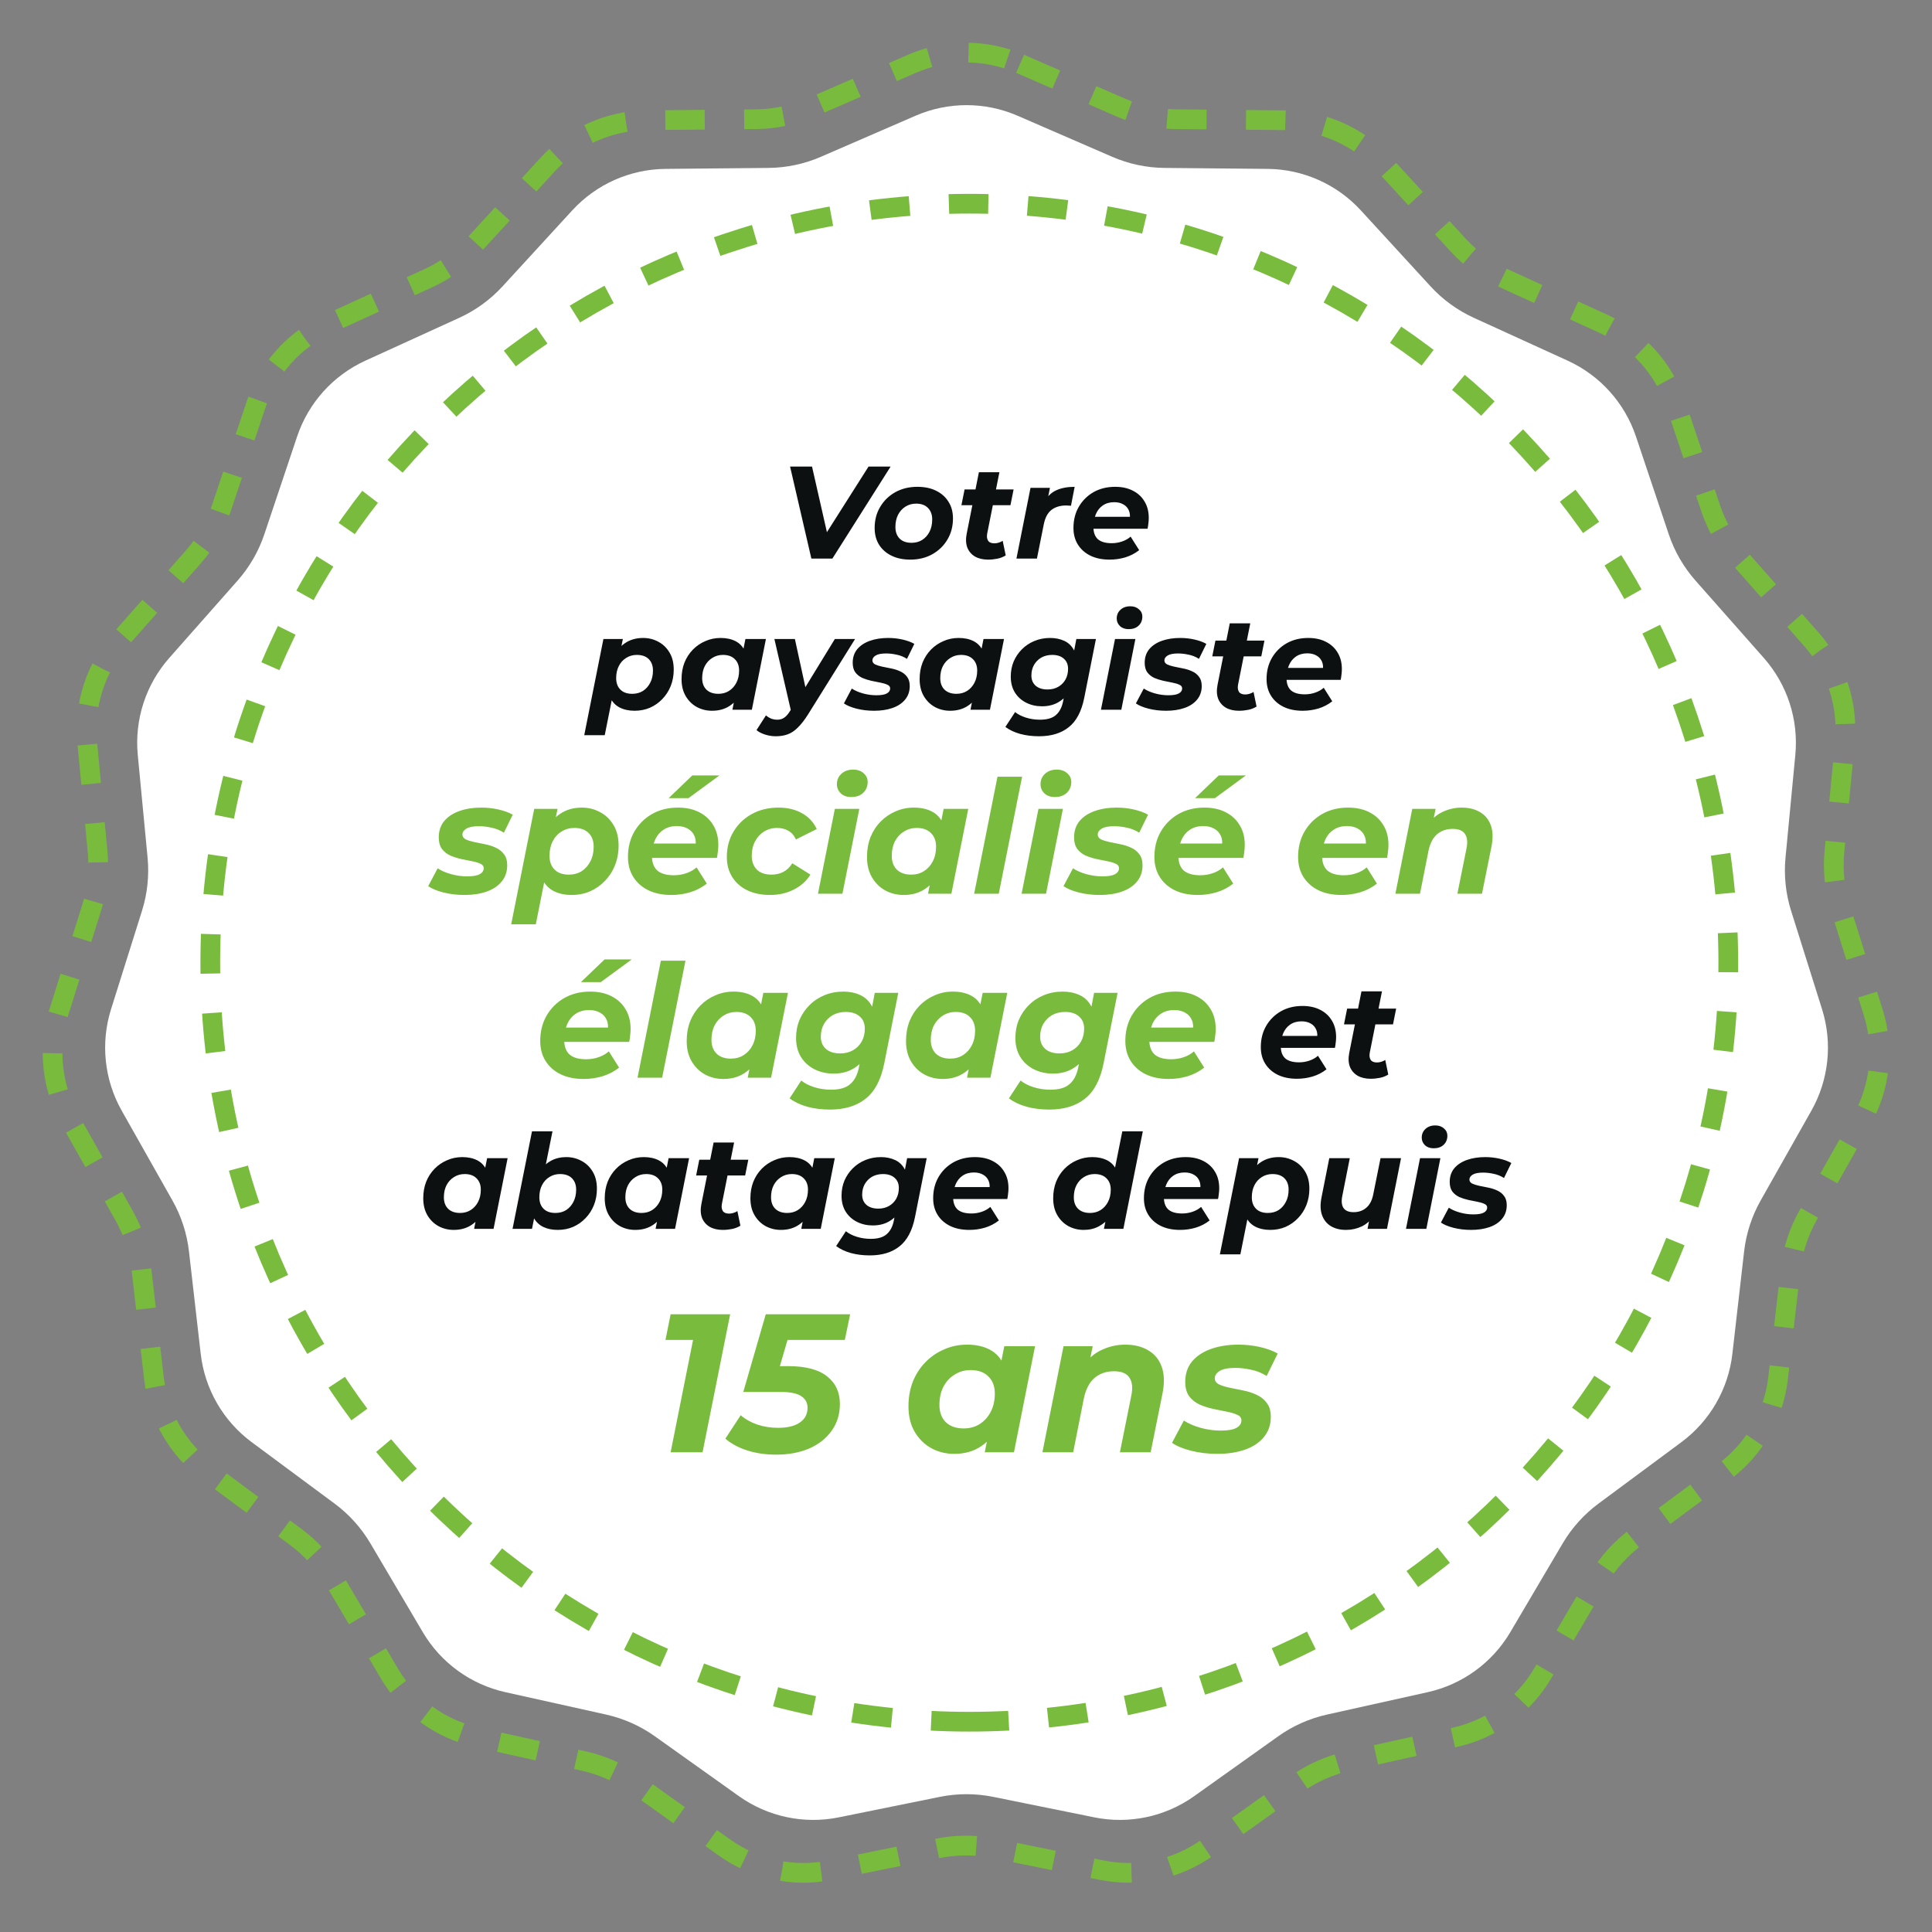 <svg width="294" height="294" viewBox="0 0 294 294" fill="none" xmlns="http://www.w3.org/2000/svg">
<rect x="0" y="0" width="294" height="294" fill="#808080" stroke="none"/>
<path d="M154.846 17.612L169.242 23.859C171.758 24.951 174.467 25.527 177.21 25.553L192.902 25.701C198.3 25.752 203.436 28.038 207.086 32.016L217.696 43.579C219.55 45.599 221.791 47.228 224.286 48.367L238.561 54.884C243.472 57.127 247.234 61.304 248.95 66.423L253.94 81.301C254.812 83.901 256.197 86.3 258.013 88.355L268.403 100.116C271.978 104.162 273.715 109.508 273.201 114.882L271.708 130.504C271.447 133.234 271.737 135.989 272.559 138.605L277.268 153.575C278.888 158.725 278.3 164.316 275.645 169.016L267.927 182.68C266.578 185.068 265.722 187.702 265.41 190.427L263.622 206.018C263.007 211.381 260.197 216.25 255.859 219.464L243.251 228.807C241.047 230.44 239.194 232.499 237.8 234.861L229.826 248.377C227.083 253.026 222.535 256.331 217.265 257.503L201.947 260.91C199.269 261.506 196.739 262.632 194.505 264.223L181.723 273.327C177.326 276.459 171.827 277.628 166.536 276.555L151.156 273.438C148.468 272.893 145.698 272.893 143.01 273.438L127.63 276.555C122.339 277.628 116.84 276.459 112.443 273.327L99.661 264.223C97.427 262.632 94.897 261.506 92.22 260.91L76.901 257.503C71.631 256.331 67.084 253.026 64.34 248.377L56.366 234.861C54.972 232.499 53.119 230.44 50.915 228.807L38.307 219.464C33.97 216.25 31.159 211.381 30.544 206.018L28.756 190.427C28.444 187.702 27.588 185.068 26.239 182.68L18.521 169.016C15.866 164.316 15.279 158.725 16.898 153.575L21.607 138.605C22.43 135.989 22.719 133.234 22.458 130.504L20.965 114.882C20.452 109.508 22.189 104.162 25.763 100.116L36.153 88.355C37.969 86.3 39.354 83.901 40.226 81.301L45.216 66.423C46.933 61.304 50.694 57.127 55.605 54.884L69.88 48.367C72.375 47.228 74.616 45.599 76.471 43.579L87.081 32.016C90.731 28.038 95.866 25.752 101.264 25.701L116.956 25.553C119.699 25.527 122.408 24.951 124.924 23.859L139.32 17.612C144.272 15.463 149.894 15.463 154.846 17.612Z" fill="white"/>
<path d="M155.232 9.711L170.497 16.342C173.165 17.502 176.038 18.113 178.946 18.141L195.586 18.298C201.31 18.352 206.756 20.778 210.627 25.001L221.877 37.276C223.843 39.42 226.22 41.149 228.865 42.358L244.003 49.276C249.21 51.657 253.199 56.091 255.019 61.525L260.31 77.319C261.235 80.079 262.704 82.625 264.629 84.807L275.647 97.291C279.438 101.586 281.28 107.261 280.735 112.966L279.151 129.549C278.875 132.447 279.182 135.372 280.054 138.149L285.047 154.04C286.765 159.507 286.142 165.442 283.326 170.431L275.142 184.936C273.712 187.471 272.804 190.267 272.473 193.159L270.577 209.71C269.925 215.403 266.945 220.571 262.345 223.983L248.976 233.901C246.639 235.634 244.674 237.82 243.196 240.328L234.74 254.675C231.831 259.61 227.009 263.119 221.42 264.363L205.177 267.979C202.338 268.612 199.655 269.807 197.286 271.496L183.732 281.16C179.069 284.485 173.238 285.726 167.628 284.587L151.319 281.278C148.468 280.7 145.531 280.7 142.681 281.278L126.372 284.587C120.761 285.726 114.93 284.485 110.268 281.16L96.714 271.496C94.345 269.807 91.662 268.612 88.823 267.979L72.579 264.363C66.991 263.119 62.169 259.61 59.26 254.675L50.804 240.328C49.326 237.82 47.361 235.634 45.024 233.901L31.654 223.983C27.055 220.571 24.074 215.403 23.422 209.71L21.527 193.159C21.196 190.267 20.288 187.471 18.858 184.936L10.674 170.431C7.858 165.442 7.235 159.507 8.953 154.04L13.945 138.149C14.818 135.372 15.125 132.447 14.848 129.549L13.265 112.966C12.72 107.261 14.562 101.586 18.353 97.291L29.37 84.807C31.296 82.625 32.764 80.079 33.689 77.319L38.98 61.525C40.801 56.091 44.789 51.657 49.997 49.276L65.135 42.358C67.78 41.149 70.156 39.42 72.123 37.276L83.374 25.001C87.244 20.778 92.69 18.352 98.414 18.298L115.053 18.141C117.962 18.113 120.835 17.502 123.503 16.342L138.768 9.711C144.019 7.43 149.981 7.43 155.232 9.711Z" stroke="#79BB3D" stroke-width="3" stroke-dasharray="6 6"/>
<path d="M123.469 85L120.229 71H123.569L126.389 83.42H124.289L132.169 71H135.529L126.669 85H123.469ZM138.518 85.16C137.424 85.16 136.471 84.96 135.658 84.56C134.844 84.16 134.211 83.6 133.758 82.88C133.318 82.16 133.098 81.313 133.098 80.34C133.098 79.14 133.378 78.073 133.938 77.14C134.498 76.193 135.264 75.447 136.238 74.9C137.224 74.353 138.344 74.08 139.598 74.08C140.704 74.08 141.658 74.28 142.458 74.68C143.271 75.08 143.898 75.64 144.338 76.36C144.791 77.067 145.018 77.913 145.018 78.9C145.018 80.087 144.738 81.153 144.178 82.1C143.618 83.047 142.851 83.793 141.878 84.34C140.904 84.887 139.784 85.16 138.518 85.16ZM138.718 82.6C139.331 82.6 139.871 82.453 140.338 82.16C140.818 81.853 141.191 81.433 141.458 80.9C141.724 80.367 141.858 79.747 141.858 79.04C141.858 78.32 141.644 77.74 141.218 77.3C140.791 76.86 140.191 76.64 139.418 76.64C138.804 76.64 138.258 76.793 137.778 77.1C137.311 77.393 136.938 77.807 136.658 78.34C136.391 78.873 136.258 79.493 136.258 80.2C136.258 80.933 136.471 81.52 136.898 81.96C137.324 82.387 137.931 82.6 138.718 82.6ZM150.364 85.16C149.59 85.16 148.93 85.007 148.384 84.7C147.837 84.38 147.444 83.927 147.204 83.34C146.977 82.74 146.944 82.033 147.104 81.22L148.964 71.86H152.084L150.224 81.2C150.144 81.653 150.19 82.013 150.364 82.28C150.537 82.547 150.857 82.68 151.324 82.68C151.537 82.68 151.75 82.647 151.964 82.58C152.19 82.513 152.397 82.42 152.584 82.3L153.044 84.52C152.657 84.76 152.23 84.927 151.764 85.02C151.297 85.113 150.83 85.16 150.364 85.16ZM146.304 76.88L146.784 74.48H154.244L153.764 76.88H146.304ZM154.675 85L156.815 74.24H159.775L159.155 77.3L158.875 76.42C159.355 75.553 159.982 74.947 160.755 74.6C161.528 74.253 162.455 74.08 163.535 74.08L162.975 76.96C162.842 76.947 162.715 76.94 162.595 76.94C162.488 76.927 162.375 76.92 162.255 76.92C161.335 76.92 160.582 77.147 159.995 77.6C159.422 78.053 159.035 78.787 158.835 79.8L157.795 85H154.675ZM168.852 85.16C167.732 85.16 166.759 84.96 165.932 84.56C165.119 84.16 164.485 83.6 164.032 82.88C163.579 82.16 163.352 81.313 163.352 80.34C163.352 79.14 163.619 78.073 164.152 77.14C164.699 76.193 165.445 75.447 166.392 74.9C167.352 74.353 168.452 74.08 169.692 74.08C170.745 74.08 171.652 74.28 172.412 74.68C173.172 75.067 173.759 75.613 174.172 76.32C174.599 77.013 174.812 77.847 174.812 78.82C174.812 79.1 174.792 79.38 174.752 79.66C174.725 79.94 174.685 80.207 174.632 80.46H165.732L166.052 78.64H173.172L171.892 79.2C171.999 78.6 171.965 78.1 171.792 77.7C171.619 77.287 171.339 76.973 170.952 76.76C170.565 76.533 170.099 76.42 169.552 76.42C168.872 76.42 168.292 76.587 167.812 76.92C167.345 77.24 166.992 77.687 166.752 78.26C166.512 78.833 166.392 79.48 166.392 80.2C166.392 81.027 166.619 81.647 167.072 82.06C167.539 82.46 168.239 82.66 169.172 82.66C169.719 82.66 170.245 82.573 170.752 82.4C171.259 82.227 171.692 81.98 172.052 81.66L173.352 83.72C172.725 84.213 172.019 84.58 171.232 84.82C170.459 85.047 169.665 85.16 168.852 85.16ZM96.565 108.16C95.698 108.16 94.938 107.993 94.285 107.66C93.645 107.327 93.165 106.813 92.845 106.12C92.525 105.413 92.412 104.507 92.505 103.4C92.585 102.12 92.845 101.007 93.285 100.06C93.738 99.113 94.352 98.38 95.125 97.86C95.898 97.34 96.811 97.08 97.865 97.08C98.705 97.08 99.478 97.273 100.185 97.66C100.891 98.033 101.458 98.58 101.885 99.3C102.311 100.007 102.525 100.873 102.525 101.9C102.525 102.793 102.371 103.627 102.065 104.4C101.758 105.16 101.331 105.82 100.785 106.38C100.251 106.94 99.625 107.38 98.905 107.7C98.185 108.007 97.405 108.16 96.565 108.16ZM88.905 111.88L91.825 97.24H94.785L94.345 99.38L93.665 102.58L93.245 105.78L92.025 111.88H88.905ZM96.205 105.58C96.832 105.58 97.378 105.433 97.845 105.14C98.311 104.833 98.678 104.42 98.945 103.9C99.225 103.367 99.365 102.747 99.365 102.04C99.365 101.307 99.151 100.727 98.725 100.3C98.298 99.873 97.692 99.66 96.905 99.66C96.305 99.66 95.765 99.813 95.285 100.12C94.805 100.413 94.431 100.827 94.165 101.36C93.898 101.88 93.765 102.493 93.765 103.2C93.765 103.933 93.978 104.513 94.405 104.94C94.832 105.367 95.431 105.58 96.205 105.58ZM108.353 108.16C107.527 108.16 106.76 107.973 106.053 107.6C105.347 107.213 104.78 106.66 104.353 105.94C103.927 105.22 103.713 104.353 103.713 103.34C103.713 102.433 103.86 101.6 104.153 100.84C104.46 100.08 104.887 99.42 105.433 98.86C105.98 98.3 106.613 97.867 107.333 97.56C108.053 97.24 108.827 97.08 109.653 97.08C110.547 97.08 111.313 97.247 111.953 97.58C112.593 97.913 113.067 98.433 113.373 99.14C113.693 99.833 113.807 100.733 113.713 101.84C113.647 103.107 113.387 104.22 112.933 105.18C112.48 106.127 111.867 106.86 111.093 107.38C110.333 107.9 109.42 108.16 108.353 108.16ZM109.313 105.58C109.927 105.58 110.467 105.433 110.933 105.14C111.413 104.833 111.787 104.42 112.053 103.9C112.333 103.367 112.473 102.747 112.473 102.04C112.473 101.307 112.253 100.727 111.813 100.3C111.387 99.873 110.787 99.66 110.013 99.66C109.413 99.66 108.873 99.813 108.393 100.12C107.913 100.413 107.533 100.827 107.253 101.36C106.987 101.88 106.853 102.493 106.853 103.2C106.853 103.933 107.067 104.513 107.493 104.94C107.933 105.367 108.54 105.58 109.313 105.58ZM111.453 108L111.873 105.86L112.573 102.66L112.993 99.46L113.433 97.24H116.553L114.413 108H111.453ZM118.042 112.04C117.495 112.04 116.955 111.953 116.422 111.78C115.875 111.607 115.442 111.38 115.122 111.1L116.562 108.86C116.789 109.06 117.042 109.22 117.322 109.34C117.615 109.46 117.935 109.52 118.282 109.52C118.682 109.52 119.029 109.42 119.322 109.22C119.629 109.02 119.929 108.68 120.222 108.2L121.082 106.84L121.362 106.52L127.042 97.24H130.122L122.962 108.72C122.429 109.56 121.915 110.22 121.422 110.7C120.942 111.193 120.429 111.54 119.882 111.74C119.349 111.94 118.735 112.04 118.042 112.04ZM120.422 108.42L117.842 97.24H120.962L122.922 106.24L120.422 108.42ZM133.019 108.16C132.072 108.16 131.179 108.053 130.339 107.84C129.512 107.627 128.872 107.36 128.419 107.04L129.619 104.78C130.085 105.087 130.652 105.333 131.319 105.52C131.999 105.707 132.679 105.8 133.359 105.8C134.092 105.8 134.625 105.707 134.959 105.52C135.292 105.333 135.459 105.08 135.459 104.76C135.459 104.507 135.319 104.32 135.039 104.2C134.759 104.067 134.405 103.96 133.979 103.88C133.552 103.8 133.092 103.707 132.599 103.6C132.119 103.493 131.659 103.347 131.219 103.16C130.792 102.96 130.439 102.68 130.159 102.32C129.892 101.947 129.759 101.46 129.759 100.86C129.759 100.047 129.985 99.36 130.439 98.8C130.905 98.24 131.545 97.813 132.359 97.52C133.185 97.227 134.119 97.08 135.159 97.08C135.905 97.08 136.632 97.16 137.339 97.32C138.045 97.48 138.645 97.7 139.139 97.98L138.019 100.26C137.512 99.94 136.979 99.727 136.419 99.62C135.872 99.5 135.345 99.44 134.839 99.44C134.105 99.44 133.572 99.547 133.239 99.76C132.919 99.96 132.759 100.207 132.759 100.5C132.759 100.753 132.892 100.953 133.159 101.1C133.439 101.233 133.792 101.347 134.219 101.44C134.645 101.52 135.105 101.613 135.599 101.72C136.092 101.813 136.552 101.96 136.979 102.16C137.405 102.347 137.752 102.62 138.019 102.98C138.299 103.327 138.439 103.8 138.439 104.4C138.439 105.213 138.199 105.907 137.719 106.48C137.252 107.04 136.612 107.46 135.799 107.74C134.985 108.02 134.059 108.16 133.019 108.16ZM144.584 108.16C143.757 108.16 142.99 107.973 142.284 107.6C141.577 107.213 141.01 106.66 140.584 105.94C140.157 105.22 139.944 104.353 139.944 103.34C139.944 102.433 140.09 101.6 140.384 100.84C140.69 100.08 141.117 99.42 141.664 98.86C142.21 98.3 142.844 97.867 143.564 97.56C144.284 97.24 145.057 97.08 145.884 97.08C146.777 97.08 147.544 97.247 148.184 97.58C148.824 97.913 149.297 98.433 149.604 99.14C149.924 99.833 150.037 100.733 149.944 101.84C149.877 103.107 149.617 104.22 149.164 105.18C148.71 106.127 148.097 106.86 147.324 107.38C146.564 107.9 145.65 108.16 144.584 108.16ZM145.544 105.58C146.157 105.58 146.697 105.433 147.164 105.14C147.644 104.833 148.017 104.42 148.284 103.9C148.564 103.367 148.704 102.747 148.704 102.04C148.704 101.307 148.484 100.727 148.044 100.3C147.617 99.873 147.017 99.66 146.244 99.66C145.644 99.66 145.104 99.813 144.624 100.12C144.144 100.413 143.764 100.827 143.484 101.36C143.217 101.88 143.084 102.493 143.084 103.2C143.084 103.933 143.297 104.513 143.724 104.94C144.164 105.367 144.77 105.58 145.544 105.58ZM147.684 108L148.104 105.86L148.804 102.66L149.224 99.46L149.664 97.24H152.784L150.644 108H147.684ZM158.112 112.04C157.072 112.04 156.112 111.92 155.232 111.68C154.366 111.44 153.619 111.087 152.992 110.62L154.472 108.36C154.899 108.707 155.446 108.987 156.112 109.2C156.792 109.413 157.506 109.52 158.252 109.52C159.332 109.52 160.139 109.287 160.672 108.82C161.219 108.353 161.586 107.66 161.772 106.74L162.152 104.8L162.872 102.28L163.352 99.56L163.792 97.24H166.772L164.992 106.2C164.579 108.267 163.792 109.753 162.632 110.66C161.486 111.58 159.979 112.04 158.112 112.04ZM158.572 107.48C157.692 107.48 156.892 107.3 156.172 106.94C155.452 106.58 154.879 106.067 154.452 105.4C154.026 104.72 153.812 103.907 153.812 102.96C153.812 102.133 153.959 101.367 154.252 100.66C154.559 99.953 154.979 99.333 155.512 98.8C156.059 98.253 156.692 97.833 157.412 97.54C158.146 97.233 158.946 97.08 159.812 97.08C160.599 97.08 161.312 97.227 161.952 97.52C162.592 97.813 163.086 98.287 163.432 98.94C163.792 99.593 163.926 100.467 163.832 101.56C163.752 102.747 163.492 103.787 163.052 104.68C162.612 105.56 162.012 106.247 161.252 106.74C160.506 107.233 159.612 107.48 158.572 107.48ZM159.412 104.92C160.026 104.92 160.566 104.787 161.032 104.52C161.499 104.253 161.866 103.887 162.132 103.42C162.399 102.94 162.532 102.393 162.532 101.78C162.532 101.127 162.319 100.613 161.892 100.24C161.466 99.853 160.872 99.66 160.112 99.66C159.499 99.66 158.952 99.793 158.472 100.06C158.006 100.327 157.632 100.7 157.352 101.18C157.086 101.647 156.952 102.187 156.952 102.8C156.952 103.453 157.172 103.973 157.612 104.36C158.052 104.733 158.652 104.92 159.412 104.92ZM167.536 108L169.676 97.24H172.776L170.636 108H167.536ZM171.756 95.74C171.21 95.74 170.77 95.587 170.436 95.28C170.103 94.96 169.936 94.573 169.936 94.12C169.936 93.587 170.123 93.147 170.496 92.8C170.883 92.44 171.383 92.26 171.996 92.26C172.543 92.26 172.983 92.413 173.316 92.72C173.663 93.013 173.836 93.38 173.836 93.82C173.836 94.393 173.643 94.86 173.256 95.22C172.883 95.567 172.383 95.74 171.756 95.74ZM177.452 108.16C176.506 108.16 175.612 108.053 174.772 107.84C173.946 107.627 173.306 107.36 172.852 107.04L174.052 104.78C174.519 105.087 175.086 105.333 175.752 105.52C176.432 105.707 177.112 105.8 177.792 105.8C178.526 105.8 179.059 105.707 179.392 105.52C179.726 105.333 179.892 105.08 179.892 104.76C179.892 104.507 179.752 104.32 179.472 104.2C179.192 104.067 178.839 103.96 178.412 103.88C177.986 103.8 177.526 103.707 177.032 103.6C176.552 103.493 176.092 103.347 175.652 103.16C175.226 102.96 174.872 102.68 174.592 102.32C174.326 101.947 174.192 101.46 174.192 100.86C174.192 100.047 174.419 99.36 174.872 98.8C175.339 98.24 175.979 97.813 176.792 97.52C177.619 97.227 178.552 97.08 179.592 97.08C180.339 97.08 181.066 97.16 181.772 97.32C182.479 97.48 183.079 97.7 183.572 97.98L182.452 100.26C181.946 99.94 181.412 99.727 180.852 99.62C180.306 99.5 179.779 99.44 179.272 99.44C178.539 99.44 178.006 99.547 177.672 99.76C177.352 99.96 177.192 100.207 177.192 100.5C177.192 100.753 177.326 100.953 177.592 101.1C177.872 101.233 178.226 101.347 178.652 101.44C179.079 101.52 179.539 101.613 180.032 101.72C180.526 101.813 180.986 101.96 181.412 102.16C181.839 102.347 182.186 102.62 182.452 102.98C182.732 103.327 182.872 103.8 182.872 104.4C182.872 105.213 182.632 105.907 182.152 106.48C181.686 107.04 181.046 107.46 180.232 107.74C179.419 108.02 178.492 108.16 177.452 108.16ZM188.537 108.16C187.764 108.16 187.104 108.007 186.557 107.7C186.011 107.38 185.617 106.927 185.377 106.34C185.151 105.74 185.117 105.033 185.277 104.22L187.137 94.86H190.257L188.397 104.2C188.317 104.653 188.364 105.013 188.537 105.28C188.711 105.547 189.031 105.68 189.497 105.68C189.711 105.68 189.924 105.647 190.137 105.58C190.364 105.513 190.571 105.42 190.757 105.3L191.217 107.52C190.831 107.76 190.404 107.927 189.937 108.02C189.471 108.113 189.004 108.16 188.537 108.16ZM184.477 99.88L184.957 97.48H192.417L191.937 99.88H184.477ZM198.237 108.16C197.117 108.16 196.143 107.96 195.317 107.56C194.503 107.16 193.87 106.6 193.417 105.88C192.963 105.16 192.737 104.313 192.737 103.34C192.737 102.14 193.003 101.073 193.537 100.14C194.083 99.193 194.83 98.447 195.777 97.9C196.737 97.353 197.837 97.08 199.077 97.08C200.13 97.08 201.037 97.28 201.797 97.68C202.557 98.067 203.143 98.613 203.557 99.32C203.983 100.013 204.197 100.847 204.197 101.82C204.197 102.1 204.177 102.38 204.137 102.66C204.11 102.94 204.07 103.207 204.017 103.46H195.117L195.437 101.64H202.557L201.277 102.2C201.383 101.6 201.35 101.1 201.177 100.7C201.003 100.287 200.723 99.973 200.337 99.76C199.95 99.533 199.483 99.42 198.937 99.42C198.257 99.42 197.677 99.587 197.197 99.92C196.73 100.24 196.377 100.687 196.137 101.26C195.897 101.833 195.777 102.48 195.777 103.2C195.777 104.027 196.003 104.647 196.457 105.06C196.923 105.46 197.623 105.66 198.557 105.66C199.103 105.66 199.63 105.573 200.137 105.4C200.643 105.227 201.077 104.98 201.437 104.66L202.737 106.72C202.11 107.213 201.403 107.58 200.617 107.82C199.843 108.047 199.05 108.16 198.237 108.16ZM197.362 164.16C196.242 164.16 195.268 163.96 194.442 163.56C193.628 163.16 192.995 162.6 192.542 161.88C192.088 161.16 191.862 160.313 191.862 159.34C191.862 158.14 192.128 157.073 192.662 156.14C193.208 155.193 193.955 154.447 194.902 153.9C195.862 153.353 196.962 153.08 198.202 153.08C199.255 153.08 200.162 153.28 200.922 153.68C201.682 154.067 202.268 154.613 202.682 155.32C203.108 156.013 203.322 156.847 203.322 157.82C203.322 158.1 203.302 158.38 203.262 158.66C203.235 158.94 203.195 159.207 203.142 159.46H194.242L194.562 157.64H201.682L200.402 158.2C200.508 157.6 200.475 157.1 200.302 156.7C200.128 156.287 199.848 155.973 199.462 155.76C199.075 155.533 198.608 155.42 198.062 155.42C197.382 155.42 196.802 155.587 196.322 155.92C195.855 156.24 195.502 156.687 195.262 157.26C195.022 157.833 194.902 158.48 194.902 159.2C194.902 160.027 195.128 160.647 195.582 161.06C196.048 161.46 196.748 161.66 197.682 161.66C198.228 161.66 198.755 161.573 199.262 161.4C199.768 161.227 200.202 160.98 200.562 160.66L201.862 162.72C201.235 163.213 200.528 163.58 199.742 163.82C198.968 164.047 198.175 164.16 197.362 164.16ZM208.58 164.16C207.807 164.16 207.147 164.007 206.6 163.7C206.054 163.38 205.66 162.927 205.42 162.34C205.194 161.74 205.16 161.033 205.32 160.22L207.18 150.86H210.3L208.44 160.2C208.36 160.653 208.407 161.013 208.58 161.28C208.754 161.547 209.074 161.68 209.54 161.68C209.754 161.68 209.967 161.647 210.18 161.58C210.407 161.513 210.614 161.42 210.8 161.3L211.26 163.52C210.874 163.76 210.447 163.927 209.98 164.02C209.514 164.113 209.047 164.16 208.58 164.16ZM204.52 155.88L205 153.48H212.46L211.98 155.88H204.52ZM69.047 187.16C68.22 187.16 67.453 186.973 66.747 186.6C66.04 186.213 65.473 185.66 65.047 184.94C64.62 184.22 64.407 183.353 64.407 182.34C64.407 181.433 64.553 180.6 64.847 179.84C65.153 179.08 65.58 178.42 66.127 177.86C66.673 177.3 67.307 176.867 68.027 176.56C68.747 176.24 69.52 176.08 70.347 176.08C71.24 176.08 72.007 176.247 72.647 176.58C73.287 176.913 73.76 177.433 74.067 178.14C74.387 178.833 74.5 179.733 74.407 180.84C74.34 182.107 74.08 183.22 73.627 184.18C73.173 185.127 72.56 185.86 71.787 186.38C71.027 186.9 70.113 187.16 69.047 187.16ZM70.007 184.58C70.62 184.58 71.16 184.433 71.627 184.14C72.107 183.833 72.48 183.42 72.747 182.9C73.027 182.367 73.167 181.747 73.167 181.04C73.167 180.307 72.947 179.727 72.507 179.3C72.08 178.873 71.48 178.66 70.707 178.66C70.107 178.66 69.567 178.813 69.087 179.12C68.607 179.413 68.227 179.827 67.947 180.36C67.68 180.88 67.547 181.493 67.547 182.2C67.547 182.933 67.76 183.513 68.187 183.94C68.627 184.367 69.233 184.58 70.007 184.58ZM72.147 187L72.567 184.86L73.267 181.66L73.687 178.46L74.127 176.24H77.247L75.107 187H72.147ZM77.995 187L80.955 172.16H84.075L82.815 178.42L81.975 181.56L81.495 184.32L80.955 187H77.995ZM84.875 187.16C84.049 187.16 83.322 187.013 82.695 186.72C82.082 186.427 81.602 185.98 81.255 185.38C80.922 184.767 80.755 184 80.755 183.08C80.755 182.107 80.875 181.193 81.115 180.34C81.355 179.487 81.709 178.747 82.175 178.12C82.642 177.48 83.209 176.98 83.875 176.62C84.555 176.26 85.322 176.08 86.175 176.08C87.015 176.08 87.789 176.273 88.495 176.66C89.202 177.033 89.769 177.58 90.195 178.3C90.622 179.007 90.835 179.873 90.835 180.9C90.835 181.793 90.682 182.627 90.375 183.4C90.069 184.16 89.642 184.82 89.095 185.38C88.562 185.94 87.935 186.38 87.215 186.7C86.495 187.007 85.715 187.16 84.875 187.16ZM84.515 184.58C85.142 184.58 85.689 184.433 86.155 184.14C86.622 183.833 86.989 183.42 87.255 182.9C87.535 182.367 87.675 181.747 87.675 181.04C87.675 180.307 87.462 179.727 87.035 179.3C86.609 178.873 86.002 178.66 85.215 178.66C84.615 178.66 84.075 178.813 83.595 179.12C83.115 179.413 82.742 179.827 82.475 180.36C82.209 180.88 82.075 181.493 82.075 182.2C82.075 182.933 82.289 183.513 82.715 183.94C83.142 184.367 83.742 184.58 84.515 184.58ZM96.664 187.16C95.837 187.16 95.071 186.973 94.364 186.6C93.657 186.213 93.091 185.66 92.664 184.94C92.237 184.22 92.024 183.353 92.024 182.34C92.024 181.433 92.171 180.6 92.464 179.84C92.771 179.08 93.197 178.42 93.744 177.86C94.291 177.3 94.924 176.867 95.644 176.56C96.364 176.24 97.137 176.08 97.964 176.08C98.857 176.08 99.624 176.247 100.264 176.58C100.904 176.913 101.377 177.433 101.684 178.14C102.004 178.833 102.117 179.733 102.024 180.84C101.957 182.107 101.697 183.22 101.244 184.18C100.79 185.127 100.177 185.86 99.404 186.38C98.644 186.9 97.731 187.16 96.664 187.16ZM97.624 184.58C98.237 184.58 98.777 184.433 99.244 184.14C99.724 183.833 100.097 183.42 100.364 182.9C100.644 182.367 100.784 181.747 100.784 181.04C100.784 180.307 100.564 179.727 100.124 179.3C99.697 178.873 99.097 178.66 98.324 178.66C97.724 178.66 97.184 178.813 96.704 179.12C96.224 179.413 95.844 179.827 95.564 180.36C95.297 180.88 95.164 181.493 95.164 182.2C95.164 182.933 95.377 183.513 95.804 183.94C96.244 184.367 96.851 184.58 97.624 184.58ZM99.764 187L100.184 184.86L100.884 181.66L101.304 178.46L101.744 176.24H104.864L102.724 187H99.764ZM109.992 187.16C109.219 187.16 108.559 187.007 108.012 186.7C107.466 186.38 107.072 185.927 106.832 185.34C106.606 184.74 106.572 184.033 106.732 183.22L108.592 173.86H111.712L109.852 183.2C109.772 183.653 109.819 184.013 109.992 184.28C110.166 184.547 110.486 184.68 110.952 184.68C111.166 184.68 111.379 184.647 111.592 184.58C111.819 184.513 112.026 184.42 112.212 184.3L112.672 186.52C112.286 186.76 111.859 186.927 111.392 187.02C110.926 187.113 110.459 187.16 109.992 187.16ZM105.932 178.88L106.412 176.48H113.872L113.392 178.88H105.932ZM118.832 187.16C118.005 187.16 117.238 186.973 116.532 186.6C115.825 186.213 115.258 185.66 114.832 184.94C114.405 184.22 114.192 183.353 114.192 182.34C114.192 181.433 114.338 180.6 114.632 179.84C114.938 179.08 115.365 178.42 115.912 177.86C116.458 177.3 117.092 176.867 117.812 176.56C118.532 176.24 119.305 176.08 120.132 176.08C121.025 176.08 121.792 176.247 122.432 176.58C123.072 176.913 123.545 177.433 123.852 178.14C124.172 178.833 124.285 179.733 124.192 180.84C124.125 182.107 123.865 183.22 123.412 184.18C122.958 185.127 122.345 185.86 121.572 186.38C120.812 186.9 119.898 187.16 118.832 187.16ZM119.792 184.58C120.405 184.58 120.945 184.433 121.412 184.14C121.892 183.833 122.265 183.42 122.532 182.9C122.812 182.367 122.952 181.747 122.952 181.04C122.952 180.307 122.732 179.727 122.292 179.3C121.865 178.873 121.265 178.66 120.492 178.66C119.892 178.66 119.352 178.813 118.872 179.12C118.392 179.413 118.012 179.827 117.732 180.36C117.465 180.88 117.332 181.493 117.332 182.2C117.332 182.933 117.545 183.513 117.972 183.94C118.412 184.367 119.018 184.58 119.792 184.58ZM121.932 187L122.352 184.86L123.052 181.66L123.472 178.46L123.912 176.24H127.032L124.892 187H121.932ZM132.36 191.04C131.32 191.04 130.36 190.92 129.48 190.68C128.614 190.44 127.867 190.087 127.24 189.62L128.72 187.36C129.147 187.707 129.694 187.987 130.36 188.2C131.04 188.413 131.754 188.52 132.5 188.52C133.58 188.52 134.387 188.287 134.92 187.82C135.467 187.353 135.834 186.66 136.02 185.74L136.4 183.8L137.12 181.28L137.6 178.56L138.04 176.24H141.02L139.24 185.2C138.827 187.267 138.04 188.753 136.88 189.66C135.734 190.58 134.227 191.04 132.36 191.04ZM132.82 186.48C131.94 186.48 131.14 186.3 130.42 185.94C129.7 185.58 129.127 185.067 128.7 184.4C128.274 183.72 128.06 182.907 128.06 181.96C128.06 181.133 128.207 180.367 128.5 179.66C128.807 178.953 129.227 178.333 129.76 177.8C130.307 177.253 130.94 176.833 131.66 176.54C132.394 176.233 133.194 176.08 134.06 176.08C134.847 176.08 135.56 176.227 136.2 176.52C136.84 176.813 137.334 177.287 137.68 177.94C138.04 178.593 138.174 179.467 138.08 180.56C138 181.747 137.74 182.787 137.3 183.68C136.86 184.56 136.26 185.247 135.5 185.74C134.754 186.233 133.86 186.48 132.82 186.48ZM133.66 183.92C134.274 183.92 134.814 183.787 135.28 183.52C135.747 183.253 136.114 182.887 136.38 182.42C136.647 181.94 136.78 181.393 136.78 180.78C136.78 180.127 136.567 179.613 136.14 179.24C135.714 178.853 135.12 178.66 134.36 178.66C133.747 178.66 133.2 178.793 132.72 179.06C132.254 179.327 131.88 179.7 131.6 180.18C131.334 180.647 131.2 181.187 131.2 181.8C131.2 182.453 131.42 182.973 131.86 183.36C132.3 183.733 132.9 183.92 133.66 183.92ZM147.504 187.16C146.384 187.16 145.411 186.96 144.584 186.56C143.771 186.16 143.138 185.6 142.684 184.88C142.231 184.16 142.004 183.313 142.004 182.34C142.004 181.14 142.271 180.073 142.804 179.14C143.351 178.193 144.098 177.447 145.044 176.9C146.004 176.353 147.104 176.08 148.344 176.08C149.398 176.08 150.304 176.28 151.064 176.68C151.824 177.067 152.411 177.613 152.824 178.32C153.251 179.013 153.464 179.847 153.464 180.82C153.464 181.1 153.444 181.38 153.404 181.66C153.378 181.94 153.338 182.207 153.284 182.46H144.384L144.704 180.64H151.824L150.544 181.2C150.651 180.6 150.618 180.1 150.444 179.7C150.271 179.287 149.991 178.973 149.604 178.76C149.218 178.533 148.751 178.42 148.204 178.42C147.524 178.42 146.944 178.587 146.464 178.92C145.998 179.24 145.644 179.687 145.404 180.26C145.164 180.833 145.044 181.48 145.044 182.2C145.044 183.027 145.271 183.647 145.724 184.06C146.191 184.46 146.891 184.66 147.824 184.66C148.371 184.66 148.898 184.573 149.404 184.4C149.911 184.227 150.344 183.98 150.704 183.66L152.004 185.72C151.378 186.213 150.671 186.58 149.884 186.82C149.111 187.047 148.318 187.16 147.504 187.16ZM164.907 187.16C164.08 187.16 163.314 186.973 162.607 186.6C161.9 186.213 161.334 185.66 160.907 184.94C160.48 184.22 160.267 183.353 160.267 182.34C160.267 181.433 160.414 180.6 160.707 179.84C161.014 179.08 161.44 178.42 161.987 177.86C162.534 177.3 163.167 176.867 163.887 176.56C164.607 176.24 165.38 176.08 166.207 176.08C167.047 176.08 167.774 176.227 168.387 176.52C169 176.813 169.474 177.267 169.807 177.88C170.154 178.48 170.327 179.24 170.327 180.16C170.327 181.147 170.207 182.067 169.967 182.92C169.74 183.76 169.394 184.5 168.927 185.14C168.46 185.767 167.887 186.26 167.207 186.62C166.54 186.98 165.774 187.16 164.907 187.16ZM165.867 184.58C166.48 184.58 167.02 184.433 167.487 184.14C167.967 183.833 168.34 183.42 168.607 182.9C168.887 182.367 169.027 181.747 169.027 181.04C169.027 180.307 168.807 179.727 168.367 179.3C167.94 178.873 167.34 178.66 166.567 178.66C165.967 178.66 165.427 178.813 164.947 179.12C164.467 179.413 164.087 179.827 163.807 180.36C163.54 180.88 163.407 181.493 163.407 182.2C163.407 182.933 163.62 183.513 164.047 183.94C164.487 184.367 165.094 184.58 165.867 184.58ZM167.987 187L168.427 184.86L169.107 181.66L169.527 178.46L170.787 172.16H173.907L170.947 187H167.987ZM179.575 187.16C178.455 187.16 177.481 186.96 176.655 186.56C175.841 186.16 175.208 185.6 174.755 184.88C174.301 184.16 174.075 183.313 174.075 182.34C174.075 181.14 174.341 180.073 174.875 179.14C175.421 178.193 176.168 177.447 177.115 176.9C178.075 176.353 179.175 176.08 180.415 176.08C181.468 176.08 182.375 176.28 183.135 176.68C183.895 177.067 184.481 177.613 184.895 178.32C185.321 179.013 185.535 179.847 185.535 180.82C185.535 181.1 185.515 181.38 185.475 181.66C185.448 181.94 185.408 182.207 185.355 182.46H176.455L176.775 180.64H183.895L182.615 181.2C182.721 180.6 182.688 180.1 182.515 179.7C182.341 179.287 182.061 178.973 181.675 178.76C181.288 178.533 180.821 178.42 180.275 178.42C179.595 178.42 179.015 178.587 178.535 178.92C178.068 179.24 177.715 179.687 177.475 180.26C177.235 180.833 177.115 181.48 177.115 182.2C177.115 183.027 177.341 183.647 177.795 184.06C178.261 184.46 178.961 184.66 179.895 184.66C180.441 184.66 180.968 184.573 181.475 184.4C181.981 184.227 182.415 183.98 182.775 183.66L184.075 185.72C183.448 186.213 182.741 186.58 181.955 186.82C181.181 187.047 180.388 187.16 179.575 187.16ZM193.293 187.16C192.427 187.16 191.667 186.993 191.013 186.66C190.373 186.327 189.893 185.813 189.573 185.12C189.253 184.413 189.14 183.507 189.233 182.4C189.313 181.12 189.573 180.007 190.013 179.06C190.467 178.113 191.08 177.38 191.853 176.86C192.627 176.34 193.54 176.08 194.593 176.08C195.433 176.08 196.207 176.273 196.913 176.66C197.62 177.033 198.187 177.58 198.613 178.3C199.04 179.007 199.253 179.873 199.253 180.9C199.253 181.793 199.1 182.627 198.793 183.4C198.487 184.16 198.06 184.82 197.513 185.38C196.98 185.94 196.353 186.38 195.633 186.7C194.913 187.007 194.133 187.16 193.293 187.16ZM185.633 190.88L188.553 176.24H191.513L191.073 178.38L190.393 181.58L189.973 184.78L188.753 190.88H185.633ZM192.933 184.58C193.56 184.58 194.107 184.433 194.573 184.14C195.04 183.833 195.407 183.42 195.673 182.9C195.953 182.367 196.093 181.747 196.093 181.04C196.093 180.307 195.88 179.727 195.453 179.3C195.027 178.873 194.42 178.66 193.633 178.66C193.033 178.66 192.493 178.813 192.013 179.12C191.533 179.413 191.16 179.827 190.893 180.36C190.627 180.88 190.493 181.493 190.493 182.2C190.493 182.933 190.707 183.513 191.133 183.94C191.56 184.367 192.16 184.58 192.933 184.58ZM204.822 187.16C203.942 187.16 203.182 186.973 202.542 186.6C201.902 186.213 201.448 185.653 201.182 184.92C200.915 184.187 200.888 183.28 201.102 182.2L202.282 176.24H205.402L204.262 182C204.102 182.787 204.162 183.393 204.442 183.82C204.735 184.247 205.248 184.46 205.982 184.46C206.755 184.46 207.402 184.233 207.922 183.78C208.455 183.327 208.808 182.633 208.982 181.7L210.082 176.24H213.202L211.062 187H208.102L208.702 183.96L209.142 184.88C208.635 185.667 208.002 186.247 207.242 186.62C206.482 186.98 205.675 187.16 204.822 187.16ZM213.952 187L216.092 176.24H219.192L217.052 187H213.952ZM218.172 174.74C217.626 174.74 217.186 174.587 216.852 174.28C216.519 173.96 216.352 173.573 216.352 173.12C216.352 172.587 216.539 172.147 216.912 171.8C217.299 171.44 217.799 171.26 218.412 171.26C218.959 171.26 219.399 171.413 219.732 171.72C220.079 172.013 220.252 172.38 220.252 172.82C220.252 173.393 220.059 173.86 219.672 174.22C219.299 174.567 218.799 174.74 218.172 174.74ZM223.868 187.16C222.922 187.16 222.028 187.053 221.188 186.84C220.362 186.627 219.722 186.36 219.268 186.04L220.468 183.78C220.935 184.087 221.502 184.333 222.168 184.52C222.848 184.707 223.528 184.8 224.208 184.8C224.942 184.8 225.475 184.707 225.808 184.52C226.142 184.333 226.308 184.08 226.308 183.76C226.308 183.507 226.168 183.32 225.888 183.2C225.608 183.067 225.255 182.96 224.828 182.88C224.402 182.8 223.942 182.707 223.448 182.6C222.968 182.493 222.508 182.347 222.068 182.16C221.642 181.96 221.288 181.68 221.008 181.32C220.742 180.947 220.608 180.46 220.608 179.86C220.608 179.047 220.835 178.36 221.288 177.8C221.755 177.24 222.395 176.813 223.208 176.52C224.035 176.227 224.968 176.08 226.008 176.08C226.755 176.08 227.482 176.16 228.188 176.32C228.895 176.48 229.495 176.7 229.988 176.98L228.868 179.26C228.362 178.94 227.828 178.727 227.268 178.62C226.722 178.5 226.195 178.44 225.688 178.44C224.955 178.44 224.422 178.547 224.088 178.76C223.768 178.96 223.608 179.207 223.608 179.5C223.608 179.753 223.742 179.953 224.008 180.1C224.288 180.233 224.642 180.347 225.068 180.44C225.495 180.52 225.955 180.613 226.448 180.72C226.942 180.813 227.402 180.96 227.828 181.16C228.255 181.347 228.602 181.62 228.868 181.98C229.148 182.327 229.288 182.8 229.288 183.4C229.288 184.213 229.048 184.907 228.568 185.48C228.102 186.04 227.462 186.46 226.648 186.74C225.835 187.02 224.908 187.16 223.868 187.16Z" fill="#0D1011"/>
<path d="M70.68 136.192C69.544 136.192 68.472 136.064 67.464 135.808C66.472 135.552 65.704 135.232 65.16 134.848L66.6 132.136C67.16 132.504 67.84 132.8 68.64 133.024C69.456 133.248 70.272 133.36 71.088 133.36C71.968 133.36 72.608 133.248 73.008 133.024C73.408 132.8 73.608 132.496 73.608 132.112C73.608 131.808 73.44 131.584 73.104 131.44C72.768 131.28 72.344 131.152 71.832 131.056C71.32 130.96 70.768 130.848 70.176 130.72C69.6 130.592 69.048 130.416 68.52 130.192C68.008 129.952 67.584 129.616 67.248 129.184C66.928 128.736 66.768 128.152 66.768 127.432C66.768 126.456 67.04 125.632 67.584 124.96C68.144 124.288 68.912 123.776 69.888 123.424C70.88 123.072 72 122.896 73.248 122.896C74.144 122.896 75.016 122.992 75.864 123.184C76.712 123.376 77.432 123.64 78.024 123.976L76.68 126.712C76.072 126.328 75.432 126.072 74.76 125.944C74.104 125.8 73.472 125.728 72.864 125.728C71.984 125.728 71.344 125.856 70.944 126.112C70.56 126.352 70.368 126.648 70.368 127C70.368 127.304 70.528 127.544 70.848 127.72C71.184 127.88 71.608 128.016 72.12 128.128C72.632 128.224 73.184 128.336 73.776 128.464C74.368 128.576 74.92 128.752 75.432 128.992C75.944 129.216 76.36 129.544 76.68 129.976C77.016 130.392 77.184 130.96 77.184 131.68C77.184 132.656 76.896 133.488 76.32 134.176C75.76 134.848 74.992 135.352 74.016 135.688C73.04 136.024 71.928 136.192 70.68 136.192ZM86.982 136.192C85.942 136.192 85.03 135.992 84.246 135.592C83.478 135.192 82.902 134.576 82.518 133.744C82.134 132.896 81.998 131.808 82.11 130.48C82.206 128.944 82.518 127.608 83.046 126.472C83.59 125.336 84.326 124.456 85.254 123.832C86.182 123.208 87.278 122.896 88.542 122.896C89.55 122.896 90.478 123.128 91.326 123.592C92.174 124.04 92.854 124.696 93.366 125.56C93.878 126.408 94.134 127.448 94.134 128.68C94.134 129.752 93.95 130.752 93.582 131.68C93.214 132.592 92.702 133.384 92.046 134.056C91.406 134.728 90.654 135.256 89.79 135.64C88.926 136.008 87.99 136.192 86.982 136.192ZM77.79 140.656L81.294 123.088H84.846L84.318 125.656L83.502 129.496L82.998 133.336L81.534 140.656H77.79ZM86.55 133.096C87.302 133.096 87.958 132.92 88.518 132.568C89.078 132.2 89.518 131.704 89.838 131.08C90.174 130.44 90.342 129.696 90.342 128.848C90.342 127.968 90.086 127.272 89.574 126.76C89.062 126.248 88.334 125.992 87.39 125.992C86.67 125.992 86.022 126.176 85.446 126.544C84.87 126.896 84.422 127.392 84.102 128.032C83.782 128.656 83.622 129.392 83.622 130.24C83.622 131.12 83.878 131.816 84.39 132.328C84.902 132.84 85.622 133.096 86.55 133.096ZM102.16 136.192C100.816 136.192 99.648 135.952 98.656 135.472C97.68 134.992 96.92 134.32 96.376 133.456C95.832 132.592 95.56 131.576 95.56 130.408C95.56 128.968 95.88 127.688 96.52 126.568C97.176 125.432 98.072 124.536 99.208 123.88C100.36 123.224 101.68 122.896 103.168 122.896C104.432 122.896 105.52 123.136 106.432 123.616C107.344 124.08 108.048 124.736 108.544 125.584C109.056 126.416 109.312 127.416 109.312 128.584C109.312 128.92 109.288 129.256 109.24 129.592C109.208 129.928 109.16 130.248 109.096 130.552H98.416L98.8 128.368H107.344L105.808 129.04C105.936 128.32 105.896 127.72 105.688 127.24C105.48 126.744 105.144 126.368 104.68 126.112C104.216 125.84 103.656 125.704 103 125.704C102.184 125.704 101.488 125.904 100.912 126.304C100.352 126.688 99.928 127.224 99.64 127.912C99.352 128.6 99.208 129.376 99.208 130.24C99.208 131.232 99.48 131.976 100.024 132.472C100.584 132.952 101.424 133.192 102.544 133.192C103.2 133.192 103.832 133.088 104.44 132.88C105.048 132.672 105.568 132.376 106 131.992L107.56 134.464C106.808 135.056 105.96 135.496 105.016 135.784C104.088 136.056 103.136 136.192 102.16 136.192ZM101.752 121.456L105.352 118H109.48L104.776 121.456H101.752ZM117.182 136.192C115.854 136.192 114.694 135.952 113.702 135.472C112.726 134.992 111.966 134.32 111.422 133.456C110.878 132.592 110.606 131.576 110.606 130.408C110.606 128.968 110.942 127.688 111.614 126.568C112.286 125.432 113.214 124.536 114.398 123.88C115.582 123.224 116.942 122.896 118.478 122.896C119.854 122.896 121.046 123.184 122.054 123.76C123.062 124.32 123.806 125.12 124.286 126.16L121.118 127.744C120.846 127.136 120.462 126.696 119.966 126.424C119.486 126.136 118.91 125.992 118.238 125.992C117.502 125.992 116.846 126.176 116.27 126.544C115.694 126.896 115.238 127.392 114.902 128.032C114.566 128.656 114.398 129.384 114.398 130.216C114.398 131.096 114.654 131.8 115.166 132.328C115.694 132.84 116.438 133.096 117.398 133.096C118.054 133.096 118.654 132.96 119.198 132.688C119.742 132.4 120.198 131.96 120.566 131.368L123.326 133.096C122.718 134.072 121.87 134.832 120.782 135.376C119.71 135.92 118.51 136.192 117.182 136.192ZM124.476 136L127.044 123.088H130.764L128.196 136H124.476ZM129.54 121.288C128.884 121.288 128.356 121.104 127.956 120.736C127.556 120.352 127.356 119.888 127.356 119.344C127.356 118.704 127.58 118.176 128.028 117.76C128.492 117.328 129.092 117.112 129.828 117.112C130.484 117.112 131.012 117.296 131.412 117.664C131.828 118.016 132.036 118.456 132.036 118.984C132.036 119.672 131.804 120.232 131.34 120.664C130.892 121.08 130.292 121.288 129.54 121.288ZM137.503 136.192C136.511 136.192 135.591 135.968 134.743 135.52C133.895 135.056 133.215 134.392 132.703 133.528C132.191 132.664 131.935 131.624 131.935 130.408C131.935 129.32 132.111 128.32 132.463 127.408C132.831 126.496 133.343 125.704 133.999 125.032C134.655 124.36 135.415 123.84 136.279 123.472C137.143 123.088 138.071 122.896 139.063 122.896C140.135 122.896 141.055 123.096 141.823 123.496C142.591 123.896 143.159 124.52 143.527 125.368C143.911 126.2 144.047 127.28 143.935 128.608C143.855 130.128 143.543 131.464 142.999 132.616C142.455 133.752 141.719 134.632 140.791 135.256C139.879 135.88 138.783 136.192 137.503 136.192ZM138.655 133.096C139.391 133.096 140.039 132.92 140.599 132.568C141.175 132.2 141.623 131.704 141.943 131.08C142.279 130.44 142.447 129.696 142.447 128.848C142.447 127.968 142.183 127.272 141.655 126.76C141.143 126.248 140.423 125.992 139.495 125.992C138.775 125.992 138.127 126.176 137.551 126.544C136.975 126.896 136.519 127.392 136.183 128.032C135.863 128.656 135.703 129.392 135.703 130.24C135.703 131.12 135.959 131.816 136.471 132.328C136.999 132.84 137.727 133.096 138.655 133.096ZM141.223 136L141.727 133.432L142.567 129.592L143.071 125.752L143.599 123.088H147.343L144.775 136H141.223ZM148.241 136L151.793 118.192H155.537L151.985 136H148.241ZM155.46 136L158.028 123.088H161.748L159.18 136H155.46ZM160.524 121.288C159.868 121.288 159.34 121.104 158.94 120.736C158.54 120.352 158.34 119.888 158.34 119.344C158.34 118.704 158.564 118.176 159.012 117.76C159.476 117.328 160.076 117.112 160.812 117.112C161.468 117.112 161.996 117.296 162.396 117.664C162.812 118.016 163.02 118.456 163.02 118.984C163.02 119.672 162.788 120.232 162.324 120.664C161.876 121.08 161.276 121.288 160.524 121.288ZM167.359 136.192C166.223 136.192 165.151 136.064 164.143 135.808C163.151 135.552 162.383 135.232 161.839 134.848L163.279 132.136C163.839 132.504 164.519 132.8 165.319 133.024C166.135 133.248 166.951 133.36 167.767 133.36C168.647 133.36 169.287 133.248 169.687 133.024C170.087 132.8 170.287 132.496 170.287 132.112C170.287 131.808 170.119 131.584 169.783 131.44C169.447 131.28 169.023 131.152 168.511 131.056C167.999 130.96 167.447 130.848 166.855 130.72C166.279 130.592 165.727 130.416 165.199 130.192C164.687 129.952 164.263 129.616 163.927 129.184C163.607 128.736 163.447 128.152 163.447 127.432C163.447 126.456 163.719 125.632 164.263 124.96C164.823 124.288 165.591 123.776 166.567 123.424C167.559 123.072 168.679 122.896 169.927 122.896C170.823 122.896 171.695 122.992 172.543 123.184C173.391 123.376 174.111 123.64 174.703 123.976L173.359 126.712C172.751 126.328 172.111 126.072 171.439 125.944C170.783 125.8 170.151 125.728 169.543 125.728C168.663 125.728 168.023 125.856 167.623 126.112C167.239 126.352 167.047 126.648 167.047 127C167.047 127.304 167.207 127.544 167.527 127.72C167.863 127.88 168.287 128.016 168.799 128.128C169.311 128.224 169.863 128.336 170.455 128.464C171.047 128.576 171.599 128.752 172.111 128.992C172.623 129.216 173.039 129.544 173.359 129.976C173.695 130.392 173.863 130.96 173.863 131.68C173.863 132.656 173.575 133.488 172.999 134.176C172.439 134.848 171.671 135.352 170.695 135.688C169.719 136.024 168.607 136.192 167.359 136.192ZM182.269 136.192C180.925 136.192 179.757 135.952 178.765 135.472C177.789 134.992 177.029 134.32 176.485 133.456C175.941 132.592 175.669 131.576 175.669 130.408C175.669 128.968 175.989 127.688 176.629 126.568C177.285 125.432 178.181 124.536 179.317 123.88C180.469 123.224 181.789 122.896 183.277 122.896C184.541 122.896 185.629 123.136 186.541 123.616C187.453 124.08 188.157 124.736 188.653 125.584C189.165 126.416 189.421 127.416 189.421 128.584C189.421 128.92 189.397 129.256 189.349 129.592C189.317 129.928 189.269 130.248 189.205 130.552H178.525L178.909 128.368H187.453L185.917 129.04C186.045 128.32 186.005 127.72 185.797 127.24C185.589 126.744 185.253 126.368 184.789 126.112C184.325 125.84 183.765 125.704 183.109 125.704C182.293 125.704 181.597 125.904 181.021 126.304C180.461 126.688 180.037 127.224 179.749 127.912C179.461 128.6 179.317 129.376 179.317 130.24C179.317 131.232 179.589 131.976 180.133 132.472C180.693 132.952 181.533 133.192 182.653 133.192C183.309 133.192 183.941 133.088 184.549 132.88C185.157 132.672 185.677 132.376 186.109 131.992L187.669 134.464C186.917 135.056 186.069 135.496 185.125 135.784C184.197 136.056 183.245 136.192 182.269 136.192ZM181.861 121.456L185.461 118H189.589L184.885 121.456H181.861ZM204.136 136.192C202.792 136.192 201.624 135.952 200.632 135.472C199.656 134.992 198.896 134.32 198.352 133.456C197.808 132.592 197.536 131.576 197.536 130.408C197.536 128.968 197.856 127.688 198.496 126.568C199.152 125.432 200.048 124.536 201.184 123.88C202.336 123.224 203.656 122.896 205.144 122.896C206.408 122.896 207.496 123.136 208.408 123.616C209.32 124.08 210.024 124.736 210.52 125.584C211.032 126.416 211.288 127.416 211.288 128.584C211.288 128.92 211.264 129.256 211.216 129.592C211.184 129.928 211.136 130.248 211.072 130.552H200.392L200.776 128.368H209.32L207.784 129.04C207.912 128.32 207.872 127.72 207.664 127.24C207.456 126.744 207.12 126.368 206.656 126.112C206.192 125.84 205.632 125.704 204.976 125.704C204.16 125.704 203.464 125.904 202.888 126.304C202.328 126.688 201.904 127.224 201.616 127.912C201.328 128.6 201.184 129.376 201.184 130.24C201.184 131.232 201.456 131.976 202 132.472C202.56 132.952 203.4 133.192 204.52 133.192C205.176 133.192 205.808 133.088 206.416 132.88C207.024 132.672 207.544 132.376 207.976 131.992L209.536 134.464C208.784 135.056 207.936 135.496 206.992 135.784C206.064 136.056 205.112 136.192 204.136 136.192ZM222.423 122.896C223.527 122.896 224.463 123.128 225.231 123.592C225.999 124.04 226.543 124.704 226.863 125.584C227.183 126.464 227.215 127.552 226.959 128.848L225.519 136H221.775L223.167 129.088C223.359 128.144 223.279 127.416 222.927 126.904C222.591 126.392 221.967 126.136 221.055 126.136C220.111 126.136 219.319 126.408 218.679 126.952C218.055 127.496 217.623 128.328 217.383 129.448L216.087 136H212.343L214.911 123.088H218.463L217.719 126.736L217.191 125.632C217.815 124.688 218.583 124 219.495 123.568C220.423 123.12 221.399 122.896 222.423 122.896ZM88.808 164.192C87.465 164.192 86.296 163.952 85.305 163.472C84.329 162.992 83.569 162.32 83.025 161.456C82.481 160.592 82.209 159.576 82.209 158.408C82.209 156.968 82.528 155.688 83.168 154.568C83.825 153.432 84.721 152.536 85.856 151.88C87.008 151.224 88.329 150.896 89.817 150.896C91.081 150.896 92.168 151.136 93.081 151.616C93.993 152.08 94.697 152.736 95.192 153.584C95.704 154.416 95.96 155.416 95.96 156.584C95.96 156.92 95.936 157.256 95.888 157.592C95.856 157.928 95.808 158.248 95.745 158.552H85.064L85.448 156.368H93.993L92.457 157.04C92.585 156.32 92.544 155.72 92.337 155.24C92.129 154.744 91.793 154.368 91.329 154.112C90.865 153.84 90.305 153.704 89.648 153.704C88.832 153.704 88.136 153.904 87.561 154.304C87.001 154.688 86.576 155.224 86.288 155.912C86.001 156.6 85.856 157.376 85.856 158.24C85.856 159.232 86.129 159.976 86.672 160.472C87.233 160.952 88.073 161.192 89.192 161.192C89.849 161.192 90.481 161.088 91.088 160.88C91.697 160.672 92.216 160.376 92.648 159.992L94.209 162.464C93.457 163.056 92.609 163.496 91.665 163.784C90.737 164.056 89.784 164.192 88.808 164.192ZM88.4 149.456L92.001 146H96.129L91.424 149.456H88.4ZM97.015 164L100.567 146.192H104.311L100.759 164H97.015ZM110.065 164.192C109.073 164.192 108.153 163.968 107.305 163.52C106.457 163.056 105.777 162.392 105.265 161.528C104.753 160.664 104.497 159.624 104.497 158.408C104.497 157.32 104.673 156.32 105.025 155.408C105.393 154.496 105.905 153.704 106.561 153.032C107.217 152.36 107.977 151.84 108.841 151.472C109.705 151.088 110.633 150.896 111.625 150.896C112.697 150.896 113.617 151.096 114.385 151.496C115.153 151.896 115.721 152.52 116.089 153.368C116.473 154.2 116.609 155.28 116.497 156.608C116.417 158.128 116.105 159.464 115.561 160.616C115.017 161.752 114.281 162.632 113.353 163.256C112.441 163.88 111.345 164.192 110.065 164.192ZM111.217 161.096C111.953 161.096 112.601 160.92 113.161 160.568C113.737 160.2 114.185 159.704 114.505 159.08C114.841 158.44 115.009 157.696 115.009 156.848C115.009 155.968 114.745 155.272 114.217 154.76C113.705 154.248 112.985 153.992 112.057 153.992C111.337 153.992 110.689 154.176 110.113 154.544C109.537 154.896 109.081 155.392 108.745 156.032C108.425 156.656 108.265 157.392 108.265 158.24C108.265 159.12 108.521 159.816 109.033 160.328C109.561 160.84 110.289 161.096 111.217 161.096ZM113.785 164L114.289 161.432L115.129 157.592L115.633 153.752L116.161 151.088H119.905L117.337 164H113.785ZM126.3 168.848C125.052 168.848 123.9 168.704 122.844 168.416C121.804 168.128 120.908 167.704 120.156 167.144L121.932 164.432C122.444 164.848 123.1 165.184 123.9 165.44C124.716 165.696 125.572 165.824 126.468 165.824C127.764 165.824 128.732 165.544 129.372 164.984C130.028 164.424 130.468 163.592 130.692 162.488L131.148 160.16L132.012 157.136L132.588 153.872L133.116 151.088H136.692L134.556 161.84C134.06 164.32 133.116 166.104 131.724 167.192C130.348 168.296 128.54 168.848 126.3 168.848ZM126.852 163.376C125.796 163.376 124.836 163.16 123.972 162.728C123.108 162.296 122.42 161.68 121.908 160.88C121.396 160.064 121.14 159.088 121.14 157.952C121.14 156.96 121.316 156.04 121.668 155.192C122.036 154.344 122.54 153.6 123.18 152.96C123.836 152.304 124.596 151.8 125.46 151.448C126.34 151.08 127.3 150.896 128.34 150.896C129.284 150.896 130.14 151.072 130.908 151.424C131.676 151.776 132.268 152.344 132.684 153.128C133.116 153.912 133.276 154.96 133.164 156.272C133.068 157.696 132.756 158.944 132.228 160.016C131.7 161.072 130.98 161.896 130.068 162.488C129.172 163.08 128.1 163.376 126.852 163.376ZM127.86 160.304C128.596 160.304 129.244 160.144 129.804 159.824C130.364 159.504 130.804 159.064 131.124 158.504C131.444 157.928 131.604 157.272 131.604 156.536C131.604 155.752 131.348 155.136 130.836 154.688C130.324 154.224 129.612 153.992 128.7 153.992C127.964 153.992 127.308 154.152 126.732 154.472C126.172 154.792 125.724 155.24 125.388 155.816C125.068 156.376 124.908 157.024 124.908 157.76C124.908 158.544 125.172 159.168 125.7 159.632C126.228 160.08 126.948 160.304 127.86 160.304ZM143.44 164.192C142.448 164.192 141.528 163.968 140.68 163.52C139.832 163.056 139.152 162.392 138.64 161.528C138.128 160.664 137.872 159.624 137.872 158.408C137.872 157.32 138.048 156.32 138.4 155.408C138.768 154.496 139.28 153.704 139.936 153.032C140.592 152.36 141.352 151.84 142.216 151.472C143.08 151.088 144.008 150.896 145 150.896C146.072 150.896 146.992 151.096 147.76 151.496C148.528 151.896 149.096 152.52 149.464 153.368C149.848 154.2 149.984 155.28 149.872 156.608C149.792 158.128 149.48 159.464 148.936 160.616C148.392 161.752 147.656 162.632 146.728 163.256C145.816 163.88 144.72 164.192 143.44 164.192ZM144.592 161.096C145.328 161.096 145.976 160.92 146.536 160.568C147.112 160.2 147.56 159.704 147.88 159.08C148.216 158.44 148.384 157.696 148.384 156.848C148.384 155.968 148.12 155.272 147.592 154.76C147.08 154.248 146.36 153.992 145.432 153.992C144.712 153.992 144.064 154.176 143.488 154.544C142.912 154.896 142.456 155.392 142.12 156.032C141.8 156.656 141.64 157.392 141.64 158.24C141.64 159.12 141.896 159.816 142.408 160.328C142.936 160.84 143.664 161.096 144.592 161.096ZM147.16 164L147.664 161.432L148.504 157.592L149.008 153.752L149.536 151.088H153.28L150.712 164H147.16ZM159.675 168.848C158.427 168.848 157.275 168.704 156.219 168.416C155.179 168.128 154.283 167.704 153.531 167.144L155.307 164.432C155.819 164.848 156.475 165.184 157.275 165.44C158.091 165.696 158.947 165.824 159.843 165.824C161.139 165.824 162.107 165.544 162.747 164.984C163.403 164.424 163.843 163.592 164.067 162.488L164.523 160.16L165.387 157.136L165.963 153.872L166.491 151.088H170.067L167.931 161.84C167.435 164.32 166.491 166.104 165.099 167.192C163.723 168.296 161.915 168.848 159.675 168.848ZM160.227 163.376C159.171 163.376 158.211 163.16 157.347 162.728C156.483 162.296 155.795 161.68 155.283 160.88C154.771 160.064 154.515 159.088 154.515 157.952C154.515 156.96 154.691 156.04 155.043 155.192C155.411 154.344 155.915 153.6 156.555 152.96C157.211 152.304 157.971 151.8 158.835 151.448C159.715 151.08 160.675 150.896 161.715 150.896C162.659 150.896 163.515 151.072 164.283 151.424C165.051 151.776 165.643 152.344 166.059 153.128C166.491 153.912 166.651 154.96 166.539 156.272C166.443 157.696 166.131 158.944 165.603 160.016C165.075 161.072 164.355 161.896 163.443 162.488C162.547 163.08 161.475 163.376 160.227 163.376ZM161.235 160.304C161.971 160.304 162.619 160.144 163.179 159.824C163.739 159.504 164.179 159.064 164.499 158.504C164.819 157.928 164.979 157.272 164.979 156.536C164.979 155.752 164.723 155.136 164.211 154.688C163.699 154.224 162.987 153.992 162.075 153.992C161.339 153.992 160.683 154.152 160.107 154.472C159.547 154.792 159.099 155.24 158.763 155.816C158.443 156.376 158.283 157.024 158.283 157.76C158.283 158.544 158.547 159.168 159.075 159.632C159.603 160.08 160.323 160.304 161.235 160.304ZM177.847 164.192C176.503 164.192 175.335 163.952 174.343 163.472C173.367 162.992 172.607 162.32 172.063 161.456C171.519 160.592 171.247 159.576 171.247 158.408C171.247 156.968 171.567 155.688 172.207 154.568C172.863 153.432 173.759 152.536 174.895 151.88C176.047 151.224 177.367 150.896 178.855 150.896C180.119 150.896 181.207 151.136 182.119 151.616C183.031 152.08 183.735 152.736 184.231 153.584C184.743 154.416 184.999 155.416 184.999 156.584C184.999 156.92 184.975 157.256 184.927 157.592C184.895 157.928 184.847 158.248 184.783 158.552H174.103L174.487 156.368H183.031L181.495 157.04C181.623 156.32 181.583 155.72 181.375 155.24C181.167 154.744 180.831 154.368 180.367 154.112C179.903 153.84 179.343 153.704 178.687 153.704C177.871 153.704 177.175 153.904 176.599 154.304C176.039 154.688 175.615 155.224 175.327 155.912C175.039 156.6 174.895 157.376 174.895 158.24C174.895 159.232 175.167 159.976 175.711 160.472C176.271 160.952 177.111 161.192 178.231 161.192C178.887 161.192 179.519 161.088 180.127 160.88C180.735 160.672 181.255 160.376 181.687 159.992L183.247 162.464C182.495 163.056 181.647 163.496 180.703 163.784C179.775 164.056 178.823 164.192 177.847 164.192ZM102.051 221L105.861 201.92L107.571 203.9H101.271L102.051 200H111.111L106.911 221H102.051ZM118.089 221.36C116.529 221.36 115.079 221.15 113.739 220.73C112.419 220.31 111.299 219.71 110.379 218.93L112.719 215.36C113.399 215.96 114.229 216.43 115.209 216.77C116.209 217.11 117.269 217.28 118.389 217.28C119.829 217.28 120.939 217.01 121.719 216.47C122.499 215.93 122.889 215.18 122.889 214.22C122.889 213.48 122.579 212.9 121.959 212.48C121.339 212.04 120.289 211.82 118.809 211.82H113.109L116.529 200H129.369L128.559 203.9H117.489L120.489 201.68L118.029 210.11L115.929 207.89H119.949C122.569 207.89 124.529 208.4 125.829 209.42C127.149 210.44 127.809 211.85 127.809 213.65C127.809 215.21 127.389 216.57 126.549 217.73C125.729 218.89 124.589 219.79 123.129 220.43C121.669 221.05 119.989 221.36 118.089 221.36ZM145.207 221.24C143.967 221.24 142.817 220.96 141.757 220.4C140.697 219.82 139.847 218.99 139.207 217.91C138.567 216.83 138.247 215.53 138.247 214.01C138.247 212.65 138.467 211.4 138.907 210.26C139.367 209.12 140.007 208.13 140.827 207.29C141.647 206.45 142.597 205.8 143.677 205.34C144.757 204.86 145.917 204.62 147.157 204.62C148.497 204.62 149.647 204.87 150.607 205.37C151.567 205.87 152.277 206.65 152.737 207.71C153.217 208.75 153.387 210.1 153.247 211.76C153.147 213.66 152.757 215.33 152.077 216.77C151.397 218.19 150.477 219.29 149.317 220.07C148.177 220.85 146.807 221.24 145.207 221.24ZM146.647 217.37C147.567 217.37 148.377 217.15 149.077 216.71C149.797 216.25 150.357 215.63 150.757 214.85C151.177 214.05 151.387 213.12 151.387 212.06C151.387 210.96 151.057 210.09 150.397 209.45C149.757 208.81 148.857 208.49 147.697 208.49C146.797 208.49 145.987 208.72 145.267 209.18C144.547 209.62 143.977 210.24 143.557 211.04C143.157 211.82 142.957 212.74 142.957 213.8C142.957 214.9 143.277 215.77 143.917 216.41C144.577 217.05 145.487 217.37 146.647 217.37ZM149.857 221L150.487 217.79L151.537 212.99L152.167 208.19L152.827 204.86H157.507L154.297 221H149.857ZM171.23 204.62C172.61 204.62 173.78 204.91 174.74 205.49C175.7 206.05 176.38 206.88 176.78 207.98C177.18 209.08 177.22 210.44 176.9 212.06L175.1 221H170.42L172.16 212.36C172.4 211.18 172.3 210.27 171.86 209.63C171.44 208.99 170.66 208.67 169.52 208.67C168.34 208.67 167.35 209.01 166.55 209.69C165.77 210.37 165.23 211.41 164.93 212.81L163.31 221H158.63L161.84 204.86H166.28L165.35 209.42L164.69 208.04C165.47 206.86 166.43 206 167.57 205.46C168.73 204.9 169.95 204.62 171.23 204.62ZM185.252 221.24C183.832 221.24 182.492 221.08 181.232 220.76C179.992 220.44 179.032 220.04 178.352 219.56L180.152 216.17C180.852 216.63 181.702 217 182.702 217.28C183.722 217.56 184.742 217.7 185.762 217.7C186.862 217.7 187.662 217.56 188.162 217.28C188.662 217 188.912 216.62 188.912 216.14C188.912 215.76 188.702 215.48 188.282 215.3C187.862 215.1 187.332 214.94 186.692 214.82C186.052 214.7 185.362 214.56 184.622 214.4C183.902 214.24 183.212 214.02 182.552 213.74C181.912 213.44 181.382 213.02 180.962 212.48C180.562 211.92 180.362 211.19 180.362 210.29C180.362 209.07 180.702 208.04 181.382 207.2C182.082 206.36 183.042 205.72 184.262 205.28C185.502 204.84 186.902 204.62 188.462 204.62C189.582 204.62 190.672 204.74 191.732 204.98C192.792 205.22 193.692 205.55 194.432 205.97L192.752 209.39C191.992 208.91 191.192 208.59 190.352 208.43C189.532 208.25 188.742 208.16 187.982 208.16C186.882 208.16 186.082 208.32 185.582 208.64C185.102 208.94 184.862 209.31 184.862 209.75C184.862 210.13 185.062 210.43 185.462 210.65C185.882 210.85 186.412 211.02 187.052 211.16C187.692 211.28 188.382 211.42 189.122 211.58C189.862 211.72 190.552 211.94 191.192 212.24C191.832 212.52 192.352 212.93 192.752 213.47C193.172 213.99 193.382 214.7 193.382 215.6C193.382 216.82 193.022 217.86 192.302 218.72C191.602 219.56 190.642 220.19 189.422 220.61C188.202 221.03 186.812 221.24 185.252 221.24Z" fill="#79BB3D"/>
<path d="M147.5 262C211.289 262 263 210.289 263 146.5C263 82.711 211.289 31 147.5 31C83.711 31 32 82.711 32 146.5C32 210.289 83.711 262 147.5 262Z" stroke="#79BB3D" stroke-width="3" stroke-dasharray="6 6"/>
</svg>
